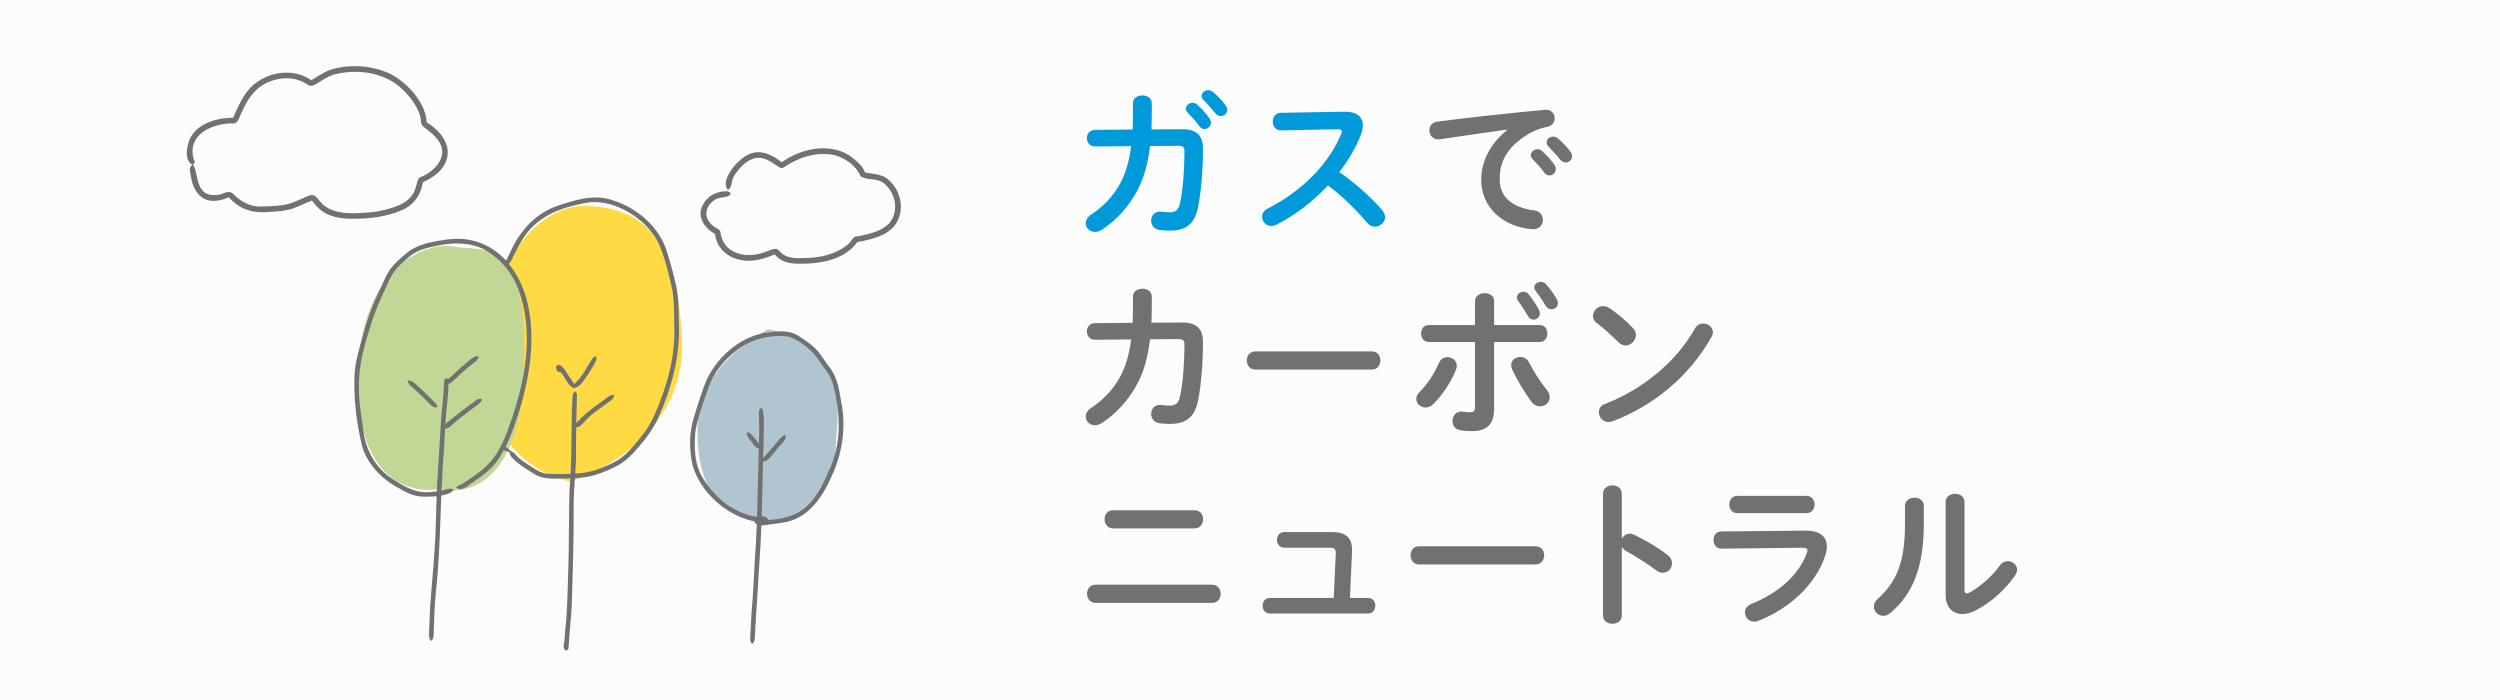 <?xml version="1.0" encoding="UTF-8"?>
<svg xmlns="http://www.w3.org/2000/svg" width="400" height="112" xmlns:xlink="http://www.w3.org/1999/xlink" version="1.1" viewBox="0 0 400 112">
  <defs>
    <style>
      .cls-1 {
        fill: #ffda42;
      }

      .cls-1, .cls-2, .cls-3, .cls-4, .cls-5, .cls-6, .cls-7, .cls-8 {
        stroke-width: 0px;
      }

      .cls-2 {
        fill: #0099d9;
      }

      .cls-9 {
        clip-path: url(#clippath);
      }

      .cls-3 {
        fill: none;
      }

      .cls-4 {
        fill: #c0d796;
      }

      .cls-5 {
        fill: #fff;
        opacity: .8;
      }

      .cls-6 {
        fill: #f2f1f1;
      }

      .cls-7 {
        fill: #b1c5d1;
      }

      .cls-8 {
        fill: #727171;
      }
    </style>
    <clipPath id="clippath">
      <rect class="cls-3" x="11.319" y="-133.135" width="148.681" height="98.423"/>
    </clipPath>
  </defs>
  <g id="_レイヤー_2" data-name="レイヤー 2">
    <rect class="cls-6" x="-550" y="-890" width="1000" height="1052"/>
  </g>
  <g id="_レイヤー_1" data-name="レイヤー 1">
    <rect class="cls-5" width="400" height="112"/>
    <g>
      <path class="cls-2" d="M189.078,20.678c2.321-.025,3.394.919,3.394,3.139,0,3.24-.256,6.557-.74,9.134-.536,2.908-1.965,3.954-4.644,3.954-.28,0-1.046-.051-1.505-.102-.97-.128-1.403-.816-1.403-1.506,0-.791.587-1.557,1.633-1.429.357.052.816.103,1.353.103.893,0,1.403-.332,1.658-1.557.484-2.348.688-5.536.688-8.215,0-.664-.204-.867-1.021-.867l-4.49.025c-.331,2.857-.995,5.204-2.066,7.194-1.403,2.577-3.368,4.771-5.715,6.251-.357.229-.714.306-1.046.306-.816,0-1.454-.638-1.454-1.378,0-.484.255-.994.918-1.428,1.862-1.225,3.547-2.96,4.644-5.053.842-1.606,1.403-3.52,1.709-5.867l-5.766.051c-.867.025-1.326-.663-1.326-1.326s.434-1.327,1.301-1.327l6.021-.051c.025-.791.051-1.633.051-2.501v-1.734c0-.816.766-1.225,1.505-1.225.766,0,1.505.408,1.505,1.25v1.709c0,.868-.025,1.685-.051,2.476l4.848-.026ZM189.741,17.412c0-.51.511-.969,1.071-.969.23,0,.485.076.715.28.688.612,1.454,1.429,1.99,2.22.179.229.229.459.229.689,0,.561-.485,1.02-1.021,1.02-.307,0-.612-.152-.842-.484-.612-.842-1.302-1.582-1.889-2.168-.178-.205-.255-.408-.255-.588ZM192.268,15.371c0-.51.484-.943,1.071-.943.255,0,.51.102.766.307.663.561,1.429,1.352,1.964,2.092.204.255.281.51.281.766,0,.561-.485.969-1.021.969-.307,0-.638-.127-.894-.459-.587-.74-1.301-1.506-1.888-2.117-.204-.205-.28-.408-.28-.613Z"/>
      <path class="cls-2" d="M215.05,17.872c1.99-.052,3.011.816,3.011,2.194,0,.408-.103.867-.281,1.377-.79,2.118-2.015,4.185-3.495,6.098,2.373,1.607,5.026,3.955,6.838,6.047.331.383.484.791.484,1.148,0,.842-.791,1.53-1.633,1.53-.408,0-.867-.179-1.225-.612-1.581-1.914-3.929-4.235-6.276-5.996-2.475,2.68-5.434,4.898-8.316,6.328-.256.127-.511.178-.74.178-.867,0-1.479-.739-1.479-1.479,0-.51.255-.995.867-1.301,5.307-2.679,9.771-7.017,11.787-11.966.076-.152.102-.306.102-.408,0-.229-.204-.332-.638-.332l-9.133.18c-.843,0-1.276-.689-1.276-1.378,0-.715.434-1.429,1.25-1.429l10.154-.179Z"/>
      <path class="cls-8" d="M241.174,20.73c-3.062.408-7.118,1.021-10.792,1.556-1.071.153-1.684-.637-1.684-1.428,0-.664.408-1.302,1.326-1.404,5.307-.688,11.89-1.402,17.196-1.887.994-.077,1.53.637,1.53,1.352,0,.612-.383,1.225-1.174,1.378-.893.153-1.862.484-2.806,1.021-3.98,2.271-4.822,4.924-4.822,7.348,0,2.832,1.965,4.566,5.536,5,.944.128,1.378.816,1.378,1.506,0,.791-.587,1.582-1.658,1.505-4.822-.357-8.215-3.597-8.215-7.935,0-2.679,1.301-5.689,4.184-7.96v-.051ZM244.924,24.837c0-.511.511-.97,1.072-.97.229,0,.484.076.714.281.688.611,1.454,1.428,1.99,2.219.179.23.229.46.229.689,0,.561-.484,1.021-1.021,1.021-.306,0-.612-.153-.842-.485-.612-.842-1.302-1.581-1.888-2.168-.179-.204-.256-.408-.256-.587ZM247.45,22.796c0-.511.484-.944,1.071-.944.255,0,.51.103.766.307.663.561,1.429,1.352,1.964,2.092.204.256.281.51.281.766,0,.561-.485.969-1.021.969-.307,0-.638-.127-.894-.459-.587-.739-1.301-1.505-1.888-2.117-.204-.204-.28-.408-.28-.612Z"/>
      <path class="cls-8" d="M189.078,51.605c2.322-.025,3.394.919,3.394,3.138,0,3.24-.255,6.557-.74,9.134-.535,2.908-1.964,3.954-4.644,3.954-.28,0-1.046-.051-1.505-.102-.97-.128-1.403-.816-1.403-1.506,0-.791.587-1.556,1.633-1.428.357.051.816.102,1.353.102.893,0,1.403-.332,1.658-1.557.484-2.347.688-5.536.688-8.215,0-.663-.204-.867-1.021-.867l-4.49.025c-.331,2.857-.995,5.205-2.066,7.194-1.403,2.577-3.367,4.771-5.715,6.251-.356.229-.714.307-1.046.307-.816,0-1.454-.639-1.454-1.379,0-.484.255-.994.919-1.428,1.862-1.225,3.546-2.96,4.643-5.052.842-1.607,1.403-3.521,1.71-5.868l-5.767.051c-.867.025-1.326-.663-1.326-1.326s.434-1.326,1.301-1.326l6.021-.052c.025-.791.051-1.633.051-2.5v-1.735c0-.816.766-1.225,1.505-1.225.766,0,1.506.408,1.506,1.25v1.71c0,.867-.025,1.684-.052,2.475l4.848-.025Z"/>
      <path class="cls-8" d="M219.488,56.223c.919,0,1.378.714,1.378,1.453,0,.715-.459,1.455-1.378,1.455h-18.624c-.919,0-1.378-.74-1.378-1.455,0-.739.459-1.453,1.378-1.453h18.624Z"/>
      <path class="cls-8" d="M231.607,57.141c.74,0,1.479.535,1.479,1.378,0,.204-.025.408-.127.638-.816,2.016-2.092,3.954-3.648,5.511-.383.383-.816.536-1.199.536-.816,0-1.505-.639-1.505-1.378,0-.383.153-.766.535-1.123,1.276-1.25,2.322-2.883,3.087-4.644.281-.637.816-.918,1.378-.918ZM239.057,65.407c0,2.577-1.275,3.572-3.495,3.572-.587,0-1.251-.025-1.965-.153-.816-.153-1.199-.79-1.199-1.454,0-.842.612-1.684,1.71-1.505.484.076.79.102,1.097.102.562,0,.791-.179.791-.918v-10.333h-7.399c-.816,0-1.225-.688-1.225-1.352,0-.689.408-1.353,1.225-1.353h7.399v-3.802c0-.867.791-1.301,1.556-1.301s1.506.408,1.506,1.25v3.853h7.297c.816,0,1.225.663,1.225,1.353,0,.663-.408,1.352-1.225,1.352h-7.297v10.689ZM247.476,62.371c.332.408.484.816.484,1.174,0,.842-.739,1.479-1.53,1.479-.484,0-1.021-.229-1.429-.79-.995-1.327-2.348-3.546-3.062-5.153-.103-.23-.153-.46-.153-.664,0-.816.715-1.301,1.454-1.301.562,0,1.098.255,1.403.867.638,1.301,1.862,3.215,2.832,4.389ZM242.705,47.574c0-.511.51-.893,1.046-.893.306,0,.587.102.816.382.587.715,1.225,1.685,1.658,2.501.102.204.153.408.153.587,0,.586-.485.994-.995.994-.357,0-.715-.178-.944-.611-.408-.766-1.046-1.735-1.557-2.424-.127-.179-.178-.357-.178-.536ZM245.486,45.966c0-.484.485-.867,1.021-.867.307,0,.612.103.867.383.587.663,1.251,1.556,1.71,2.372.128.23.179.434.179.639,0,.586-.485.994-1.021.994-.357,0-.715-.178-.97-.611-.434-.766-1.046-1.658-1.582-2.348-.152-.204-.204-.383-.204-.562Z"/>
      <path class="cls-8" d="M261.278,52.497c.331.332.459.715.459,1.097,0,.868-.766,1.685-1.633,1.685-.383,0-.791-.153-1.148-.511-1.147-1.147-2.347-2.219-3.47-3.087-.434-.331-.612-.739-.612-1.147,0-.791.74-1.557,1.633-1.557.332,0,.664.102,1.021.332,1.174.791,2.552,1.913,3.751,3.188ZM272.503,51.758c.79,0,1.556.561,1.556,1.402,0,.256-.076.536-.255.816-3.623,6.404-9.439,11.021-15.767,13.42-.256.103-.485.128-.689.128-.918,0-1.53-.791-1.53-1.557,0-.562.28-1.097.995-1.353,5.791-2.193,11.327-6.607,14.389-12.066.307-.562.816-.791,1.302-.791Z"/>
      <path class="cls-8" d="M193.926,93.552c.919,0,1.378.714,1.378,1.454,0,.715-.459,1.455-1.378,1.455h-18.624c-.919,0-1.378-.74-1.378-1.455,0-.74.459-1.454,1.378-1.454h18.624ZM191.119,81.638c.919,0,1.378.714,1.378,1.454,0,.715-.459,1.454-1.378,1.454h-13.011c-.919,0-1.378-.739-1.378-1.454,0-.74.459-1.454,1.378-1.454h13.011Z"/>
      <path class="cls-8" d="M218.877,95.67c.791,0,1.174.611,1.174,1.25,0,.611-.383,1.25-1.174,1.25h-15.69c-.766,0-1.174-.639-1.174-1.25,0-.639.408-1.25,1.174-1.25h10.205l.332-7.067c.025-.74-.153-.97-1.021-.97h-7.221c-.766,0-1.174-.638-1.174-1.25,0-.638.408-1.25,1.174-1.25h7.604c2.372,0,3.342.995,3.239,3.164l-.331,7.373h2.883Z"/>
      <path class="cls-8" d="M245.69,87.404c.919,0,1.378.714,1.378,1.454,0,.715-.459,1.454-1.378,1.454h-18.624c-.919,0-1.378-.739-1.378-1.454,0-.74.459-1.454,1.378-1.454h18.624Z"/>
      <path class="cls-8" d="M259.491,86.179c.255-.459.715-.791,1.25-.791.229,0,.435.052.664.153,1.581.715,3.801,2.016,5.408,3.266.511.383.715.867.715,1.326,0,.816-.638,1.506-1.454,1.506-.332,0-.715-.103-1.072-.383-1.479-1.123-3.648-2.449-4.771-3.062-.357-.204-.587-.434-.74-.714v10.995c0,.894-.739,1.327-1.505,1.327-.74,0-1.506-.434-1.506-1.327v-19.466c0-.893.766-1.353,1.506-1.353.766,0,1.505.46,1.505,1.353v7.169Z"/>
      <path class="cls-8" d="M288.856,84.904c2.348-.026,3.444.97,3.444,2.525,0,.434-.076.919-.255,1.454-1.582,4.721-5.74,8.496-10.741,10.461-.229.076-.434.127-.638.127-.867,0-1.479-.74-1.479-1.479,0-.536.306-1.071,1.046-1.378,4.465-1.785,7.552-4.669,8.827-8.036.077-.204.128-.383.128-.511,0-.306-.255-.434-.816-.434l-12.909.153c-.868.025-1.302-.688-1.302-1.378s.408-1.377,1.25-1.377l13.445-.128ZM289.06,79.342c.842,0,1.276.688,1.276,1.377s-.435,1.378-1.276,1.378h-11.123c-.816,0-1.25-.688-1.25-1.378s.434-1.377,1.25-1.377h11.123Z"/>
      <path class="cls-8" d="M304.801,80.95c0-.868.765-1.327,1.53-1.327.74,0,1.479.434,1.479,1.327v2.883c0,7.041-1.811,11.225-5.332,14.235-.383.332-.766.46-1.147.46-.816,0-1.506-.689-1.506-1.48,0-.408.179-.842.612-1.225,3.036-2.729,4.363-5.867,4.363-12.093v-2.78ZM314.317,94.369c0,.383.103.587.357.587.128,0,.307-.076.51-.179,1.582-.867,3.521-2.5,4.797-4.312.357-.484.816-.689,1.25-.689.766,0,1.506.588,1.506,1.379,0,.28-.103.586-.307.893-1.582,2.296-3.802,4.286-6.251,5.587-.79.408-1.53.612-2.193.612-1.557,0-2.679-1.097-2.679-2.984v-14.951c0-.867.765-1.301,1.505-1.301.766,0,1.505.434,1.505,1.301v14.058Z"/>
    </g>
    <g class="cls-9">
      <path class="cls-8" d="M43.548.034c-.165,0-.3-.132-.303-.298l-.499-31.935c-.003-.167.131-.305.298-.307.002,0,.003,0,.005,0,.165,0,.3.132.303.298l.499,31.935c.003.167-.131.305-.298.307-.002,0-.003,0-.005,0Z"/>
      <rect class="cls-8" x="46.552" y="-31.067" width=".605" height="31.204" rx=".303" ry=".303"/>
    </g>
    <path class="cls-8" d="M56.645,35.003c-.361,0-.722-.007-1.083-.019-2.592-.143-4.24-.954-5.503-2.713l-.137-.191-.218.088c-.372.148-.737.311-1.103.473-.544.241-1.106.49-1.674.685-1.095.404-2.292.482-3.451.559l-.188.012c-.441.044-.856.066-1.257.066-2.163,0-3.796-.691-5.294-2.242l-.141-.146-.188.077c-.794.324-1.537.488-2.207.489-1.949,0-3.252-1.407-3.668-3.961-.017-.106-.039-.216-.061-.327-.095-.48-.186-.935.088-1.262l.2-.238-.246-.19c-.914-.712-.71-2.412-.215-3.765,1.043-2.544,4.2-3.508,6.804-3.558l.188-.004.264-.577c.903-1.982,1.837-4.032,3.724-5.224,1.334-.916,2.95-1.416,4.559-1.416,1.409,0,2.722.387,3.799,1.12l.155.105.163-.093c.291-.165.577-.343.864-.52.792-.49,1.539-.953,2.399-1.186,1.139-.306,2.328-.461,3.535-.461,1.888,0,3.772.387,5.449,1.118,2.742,1.277,5.843,4.591,6.062,7.712l.011.15.127.082c2.177,1.395,3.354,3.219,3.23,5.005-.125,1.793-1.487,3.375-3.836,4.456l-.142.065-.028.154c-.379,2.129-1.62,3.653-3.586,4.41-2.097.851-4.514,1.264-7.395,1.264ZM49.949,31.214c.412,0,.617.23,1.004.71.709.877,1.78,2.201,5.585,2.201.409,0,.851-.015,1.33-.048v-.003c1.847-.096,3.24-.318,4.506-.718,2.306-.631,3.651-1.692,4.102-3.242.077-.2.136-.431.192-.657.172-.688.299-1.083.907-1.236,1.157-.515,2.607-1.614,3.051-3.08.253-.834.133-1.678-.345-2.439-.632-.978-1.541-1.693-2.169-2.147-.28-.2-.521-.373-.638-.591-.094-.211-.12-.477-.147-.758-.026-.274-.054-.559-.154-.843-.777-2.23-2.489-3.908-3.787-4.922-1.799-1.278-4.059-1.949-6.545-1.949-1.127,0-2.255.14-3.354.415-.77.24-1.439.62-2.051.996-.149.083-.31.189-.472.298-.409.271-.795.529-1.205.529-.053,0-.108-.005-.163-.015-.144-.024-.279-.086-.39-.178-.967-.67-2.123-1.016-3.362-1.016-.719,0-1.447.114-2.165.339-3.237,1.003-4.402,3.692-5.43,6.065-.288.706-.62.85-1.031.85-.108,0-.224-.011-.35-.032-1.867.077-4.211.736-5.382,2.344-.683.938-.855,2.045-.514,3.291l.071.201c.14.373.149.488.043.561l-.222.15.125.237c.252.479.365,1.028.485,1.609.184.894.374,1.817,1.098,2.529.432.376.988.561,1.666.561.365,0,.764-.057,1.155-.164.5-.21.875-.341,1.198-.341.25,0,.593.068,1.025.6,1.179,1.112,2.608,1.734,3.948,1.734.112,0,.225-.005.337-.014l.621-.022c1.231-.043,2.504-.087,3.728-.418.732-.227,1.426-.535,2.096-.834.342-.152.684-.305,1.03-.446.213-.069.407-.107.573-.107Z"/>
    <path class="cls-8" d="M127.674,42.194c-1.119,0-2.646-.229-3.566-1.323l-.141-.167-.202.083c-1.069.437-2.485.938-3.955.938-.187,0-.374-.008-.562-.024-2.658-.251-4.467-1.809-4.838-4.167l-.024-.15-.135-.069c-.986-.507-1.773-1.435-2.054-2.421-.211-.741-.121-1.468.259-2.101.618-1.308,1.993-2.134,3.603-2.183l.345-.011.294.15c.126.064.205.137.208.193.005.073-.083.218-.289.363-.272.18-.625.229-1,.283-.435.062-.884.125-1.289.4-.891.63-1.354,1.439-1.31,2.283.046.868.64,1.682,1.63,2.233.192.083.717.349.659.907.371,1.938,1.702,3.074,3.853,3.373.216.021.42.031.623.031h0c1.088,0,2.239-.271,3.517-.827.31-.114.563-.173.759-.173.288,0,.417.12.683.391.458.469,1.086,1.109,3.109,1.109.261,0,.547-.011.861-.034,2.825-.011,5.142-.721,6.867-2.109.3-.218.499-.492.675-.733.28-.386.465-.641.992-.641l.114-.007.213-.046c1.584-.342,3.38-.729,4.638-1.94.742-.823,1.091-1.907.999-3.066-.106-1.323-.774-2.601-1.787-3.417-.608-.479-1.334-.562-2.035-.643-.626-.071-1.218-.14-1.668-.485-.748-1.607-2.305-2.866-4.181-3.375-.582-.124-1.17-.186-1.765-.186-2.683,0-4.986,1.197-6.445,2.201-.046.013-.151.034-.26.034-.187,0-.366-.063-.504-.18l-.204-.139c-.619-.416-1.259-.846-1.978-1.133-.318-.114-.636-.171-.955-.171-2.035,0-3.536,2.21-3.947,2.887-.238.327-.319.723-.397,1.104-.085.418-.159.779-.44,1.013l-.18.148-.16-.251c-.744-1.167.856-3.438,1.961-4.38,1.012-.957,2.015-1.417,3.077-1.417,1.082,0,2.25.484,3.57,1.479l.174.132.179-.125c1.917-1.341,4.272-2.109,6.46-2.109,1.787,0,3.403.521,4.674,1.504.732.6,1.569,1.285,1.935,2.208l.061.155.164.029c.259.047.521.085.784.123.863.124,1.678.24,2.38.686,2.12,1.457,3.005,4.373,2.006,6.634-.958,2.429-3.829,3.156-6.444,3.649l-.114.021-.07.094c-1.676,2.232-4.663,3.364-8.879,3.364l-.545-.002Z"/>
    <path class="cls-1" d="M81.092,42.255s4.804-9.619,12.747-9.303c7.943.316,14.458,3.714,15.272,21.141.815,17.426-17.866,22.958-17.866,22.958,0,0-12.919-2.096-13.679-17.529-.76-15.433,3.524-17.266,3.524-17.266Z"/>
    <path class="cls-7" d="M122.917,52.685s-10.631,5.212-11.245,14.49c-.615,9.278,2.703,15.682,10.321,16.184,7.618.502,11.704-7.794,11.7-11.643-.004-3.849,3.323-16.604-10.776-19.031Z"/>
    <path class="cls-4" d="M70.2,78.265s-12.556,2.63-12.918-16.345c-.361-18.975,10.837-23.439,15.464-22.467,4.627.972,11.887-2.444,11.06,20.068-.827,22.512-13.606,18.744-13.606,18.744Z"/>
    <path class="cls-8" d="M90.574,104.056c-.077,0-.144-.025-.199-.074-.25-.244-.243-.818-.099-1.251l.02-.061.004-.063c.043-.633.093-1.266.147-1.897.286-2.598.356-5.254.424-7.822l.013-.472c.104-2.651.127-5.352.149-7.962.017-1.963.033-3.927.083-5.89.027-.297.047-.627.066-.956l.067-1.056-2.489.037c-1.523,0-2.637-.283-3.503-.893l-.378-.237c-.857-.532-3.467-2.151-3.353-3.104l-.936-.298c-.361.667-.708,1.234-1.062,1.735-.994,1.356-2.345,2.333-3.879,3.379-.145.095-.301.208-.461.324-.515.373-1.046.759-1.533.759-.149,0-.292-.037-.434-.114l-.242-.131c.165-.242.472-.392.88-.54l.051-.018.046-.029c3.707-2.341,5.389-3.732,7.12-8.136,2.267-6.062,4.916-15.045,1.807-23.134-.977-2.586-2.845-4.775-5.261-6.162-1.266-.692-2.829-1.041-4.654-1.041l-.23.002c-1.228.081-2.179.212-3.109.425-1.405.308-3.002.658-4.22,1.781-.844.714-1.672,1.439-2.353,2.299-.574.853-.972,1.754-1.356,2.626-.156.355-.312.709-.479,1.057-.881,1.878-1.608,3.804-2.162,5.729-2.105,6.613-1.925,9.649-.92,16.029.373,3.125,1.946,5.863,4.313,7.492,1.704,1.136,3.562,2.375,5.724,2.375.149,0,.299-.006.451-.019.194-.004.413-.028.632-.053l.632-.066s.044-1.199.055-1.394c.135-1.834.243-3.681.352-5.527.105-1.796.211-3.592.341-5.387l.188-1.885v.002c.099-1.021.199-2.204.215-3.385.044-.358.241-.549.359-.549l.305.134.296-.217c.595-.567,1.196-1.128,1.811-1.673.183-.122.447-.357.732-.613.571-.513,1.282-1.151,1.814-1.151.07,0,.135.012.197.036.037.436-.38.78-1.036,1.265-.24.177-.47.349-.654.522-.809.694-1.598,1.409-2.327,2.11-.186.193-.357.327-.522.412l-.269.138-.003.302c-.011.956-.114,1.941-.215,2.895-.05.472-.099.942-.138,1.411l-.138,1.78.907-.74c.175-.144.355-.28.528-.411.292-.221.563-.429.763-.621.273-.198.593-.443.913-.688.646-.494,1.315-1.006,1.989-1.466.098-.044.363-.127.576-.127.112,0,.15.023.151.023.024.449-.375.768-1.038,1.231-.189.132-.374.263-.537.397-.583.432-1.181.889-1.78,1.346l-.264.213c-.293.236-.586.473-.868.721-.24.239-.693.692-1.056.808l-.328.105-.08,1.507c-.071,1.405-.146,2.858-.279,4.279-.073,1.143-.128,2.27-.179,3.397l-.03.682.659-.176c.102-.021.153-.031.203-.047.206-.076.369-.109.519-.109.116,0,.223.021.318.061l.204.086-.031.084c-.117.321-.675.615-1.53.805l-.376.084-.105,2.852c-.149,4.159-.304,8.461-.772,12.663-.219,2.294-.292,4.564-.353,6.883.007.403-.271.827-.403.864.001-.007-.073-.055-.174-.244-.184-.306-.165-.7-.146-1.118l.01-.254c.031-1.145.077-2.29.132-3.434.094-1.448.217-2.902.34-4.357.134-1.591.269-3.182.367-4.776.179-2.203.235-4.453.29-6.629l.063-2.348-.548.036c-.414.027-.797.036-1.104.036l-.39-.002c-1.23,0-2.476-.427-4.037-1.383-2.915-1.544-5.032-3.971-5.837-6.672-.917-3.729-1.335-7.531-1.236-11.277.108-2.069.703-4.139,1.278-6.141.16-.558.32-1.114.47-1.672.515-1.743,1.192-3.528,2.012-5.293.196-.406.383-.826.571-1.247.396-.893.807-1.814,1.336-2.629.639-.897,1.533-1.669,2.397-2.414l.091-.078c1.848-1.674,4.562-2.05,6.742-2.353.523-.068,1.048-.104,1.559-.104,2.775,0,5.309,1.038,7.329,3.003l.487.475.418-.82c.089-.169.178-.338.251-.509,1.587-3.638,4.323-6.337,7.504-7.403,1.917-.636,4.09-1.357,6.212-1.357.569,0,1.122.053,1.644.155,4.8,1.152,8.664,4.644,9.822,8.892.666,2.165,1.123,3.914,1.441,5.52.269,1.377.293,2.828.317,4.231.007.413.014.826.026,1.237.236,4.965-.953,10.246-3.532,15.705-.708,1.43-1.699,2.842-3.116,4.437-1.248,1.463-2.401,2.408-3.636,2.983-1.333.627-2.914,1.304-4.542,1.574-.453.073-.911.119-1.37.155l-.431.033-.029.431c-.109,1.61-.204,3.186-.175,4.754.029,4.366-.105,8.814-.236,13.116l-.024.808c-.048,1.967-.22,3.896-.407,5.865-.056.739-.107,1.471-.15,2.204-.005.22-.21.36-.392.36h0ZM81.523,72.124c.402,0,.74.361,1.098.744.106.113.211.226.316.327.478.455,1.018.798,1.541,1.13l.192.122c.168.104.328.209.489.315.653.431,1.393.919,2.284,1.012.676.053,1.383.078,2.117.078.428,0,.856-.009,1.284-.023l.461-.017.02-.462c.09-2.061.107-4.154.125-6.179.009-1.048.018-2.095.037-3.143.029-.751.063-1.512.105-2.272.017-.377.031-.679.185-.885l.221-.265.137.141c.058.059.132.16.178.315l-.106,4.626.887-.909c.795-.815,1.966-1.65,2.821-2.26.41-.292.755-.539.972-.718.316-.34.916-.615,1.286-.615.057,0,.093.007.11.013-.012.016-.009.141-.116.404-.06.145-.189.296-.373.435-.421.32-.848.628-1.275.936-.599.433-1.198.864-1.774,1.325-.422.304-.782.692-1.13,1.067-.308.332-.598.646-.926.894.005-.005.004-.007,0-.007-.015,0-.072.021-.131.037l-.359.101-.006.373c-.025,1.536-.044,3.074-.026,4.609-.02.594-.055,1.208-.093,1.822l-.036.575s1.113-.088,1.267-.104c1.746-.264,3.556-.93,5.56-2.038,1.496-.975,2.556-2.311,3.582-3.602.188-.236.375-.473.565-.706,1.173-1.54,1.974-3.441,2.604-5.099,1.644-4.246,2.389-8.102,2.279-11.783l-.017-1.126c-.019-1.603-.038-3.116-.269-4.71-.512-2.434-1.116-4.986-2.094-7.38-1.686-3.805-6.337-6.89-10.375-6.89-.476,0-.944.042-1.391.126-3.443.652-7.287,1.778-9.708,5.183-.657.914-1.174,1.899-1.593,2.742-.12.193-.234.451-.348.71-.136.31-.264.603-.439.823l-.245.307.239.311c1.165,1.511,2.066,3.367,2.606,5.368,1.262,4.852.97,10.386-.895,16.914-.746,2.437-1.449,4.626-2.472,6.666l.761.55-.199.093.067-.003ZM69.731,65.197c-.07,0-.151-.012-.241-.034-.324-.108-.619-.411-.931-.731-.145-.149-.29-.297-.441-.432-.567-.615-1.185-1.168-1.782-1.703-.291-.261-.583-.522-.877-.797-.239-.387-.241-.565-.237-.606h.003c.014,0,.058-.013.137-.013.312,0,.801.193,1.132.562,1.177,1.034,2.261,2.133,3.31,3.196.008.014.208.432.208.432l-.111.087c-.032.025-.093.039-.169.039ZM91.653,62.007c-.517-.211-.841-.765-1.185-1.351-.19-.325-.387-.661-.628-.956l-.161-.195s-.253.014-.254.014c-.105,0-.189-.072-.244-.133-.164-.185-.241-.467-.221-.635.032-.282.306-.367.39-.387.008,0,.016,0,.024,0,.258,0,.474.154.72.448.314.377.576.794.853,1.236.194.311.389.621.603.918l.351.489.417-.435c.726-.756,1.253-1.65,1.763-2.516.234-.397.468-.794.721-1.175.227-.243.452-.323.542-.323.036.019.11.17.063.546-.133.484-.461.988-.809,1.521-.169.26-.337.518-.486.782-.084.111-.201.286-.322.468-.427.639-.91,1.363-1.494,1.614l-.441.189-.2-.121Z"/>
    <path class="cls-8" d="M120.351,103.024c-.365-.287-.354-.802-.29-1.602.016-.193.03-.382.035-.561.055-.948.109-1.913.153-2.878.24-2.772.383-5.527.52-8.339.125-1.62.223-3.369.309-5.489l.01-.247-.225-.188c-.039-.044-.076-.091-.109-.142l-.11-.171-.199-.045c-4.382-.994-8.328-4.613-9.597-8.801-.58-2.404-.578-4.981.013-7.229l.187-.618c.607-2.015,1.235-4.097,2.059-6.05,2.01-4.103,5.887-7.051,9.866-7.484.742-.112,1.362-.166,1.914-.166,1.283,0,2.302.289,3.117.883,1.052.692,2.042,1.374,2.814,2.247.34.403.642.847.962,1.315.219.322.439.644.673.955,1.387,1.571,1.786,3.581,2.135,5.856.834,3.973.235,8.315-1.68,12.254-1.668,3.758-3.862,6.053-6.528,6.836-.624.2-1.264.291-1.942.388l-.238.034c-.278.014-.63.069-.991.128-.312.051-.634.104-.949.127l-.443.034-.035.862c-.033.817-.065,1.635-.115,2.451-.118,1.688-.216,3.384-.315,5.079-.121,2.069-.241,4.139-.397,6.204-.027.594-.062,1.171-.096,1.749l-.07,1.28c-.015.419-.029.814-.225,1.095-.093.131-.168.199-.211.229ZM125.682,69.63c.031,0,.044.005.044.005.001.014.038.164-.042.476-.168.434-.551.85-.957,1.289-.243.264-.485.527-.692.81-.147.137-.33.372-.515.612-.336.439-.655.854-1.062.948l-.377.089-.072,3.185c-.037,1.704-.074,3.408-.125,5.111l-.013.438.434.07c.098.016.187.043.264.08.104.052.162.112.175.141l.143.307.337-.019c5.784-.31,7.763-3.922,9.584-8.255,1.691-3.86,1.836-8.299.44-13.563-.275-1.017-.875-1.823-1.457-2.604-.188-.252-.375-.504-.55-.761-1.136-1.838-2.959-3.342-4.992-4.11l-.056-.021-.059-.008c-.462-.058-.937-.088-1.41-.088-2.109,0-4.22.583-5.942,1.641-2.384,1.579-4.162,3.609-5.155,5.88-.182.519-.355,1.002-.529,1.485-.753,2.097-1.532,4.266-1.871,6.521-.095,1.682-.146,3.578.411,5.389.366,1.313,1.266,2.589,1.956,3.424,1.165,1.452,2.352,2.498,3.624,3.191.869.489,2.04,1.085,3.337,1.309l.566.097.018-.574c.067-2.1.117-4.199.167-6.299.029-1.235.1-4.013.1-4.013l-.271-.146c-.129-.069-.263-.172-.397-.306-.16-.26-.356-.499-.547-.731-.482-.588-.77-.98-.694-1.46.031-.005.061-.007.091-.007.287,0,.591.227.986.733l.854,1.094.041-1.387c.011-1.31.006-2.321-.051-3.506-.01-.264.031-.461.13-.615.072-.122.142-.189.188-.189.083,0,.249.129.343.372.177,1.062.147,2.304.12,3.504-.011.475-.022.947-.02,1.415-.01.26-.082,2.71-.082,2.71l.913-1.006c.146-.162.287-.322.398-.479.211-.213.446-.509.681-.805.388-.49.754-.953,1.216-1.271.178-.086.315-.104.376-.104ZM119.373,69.203"/>
  </g>
</svg>